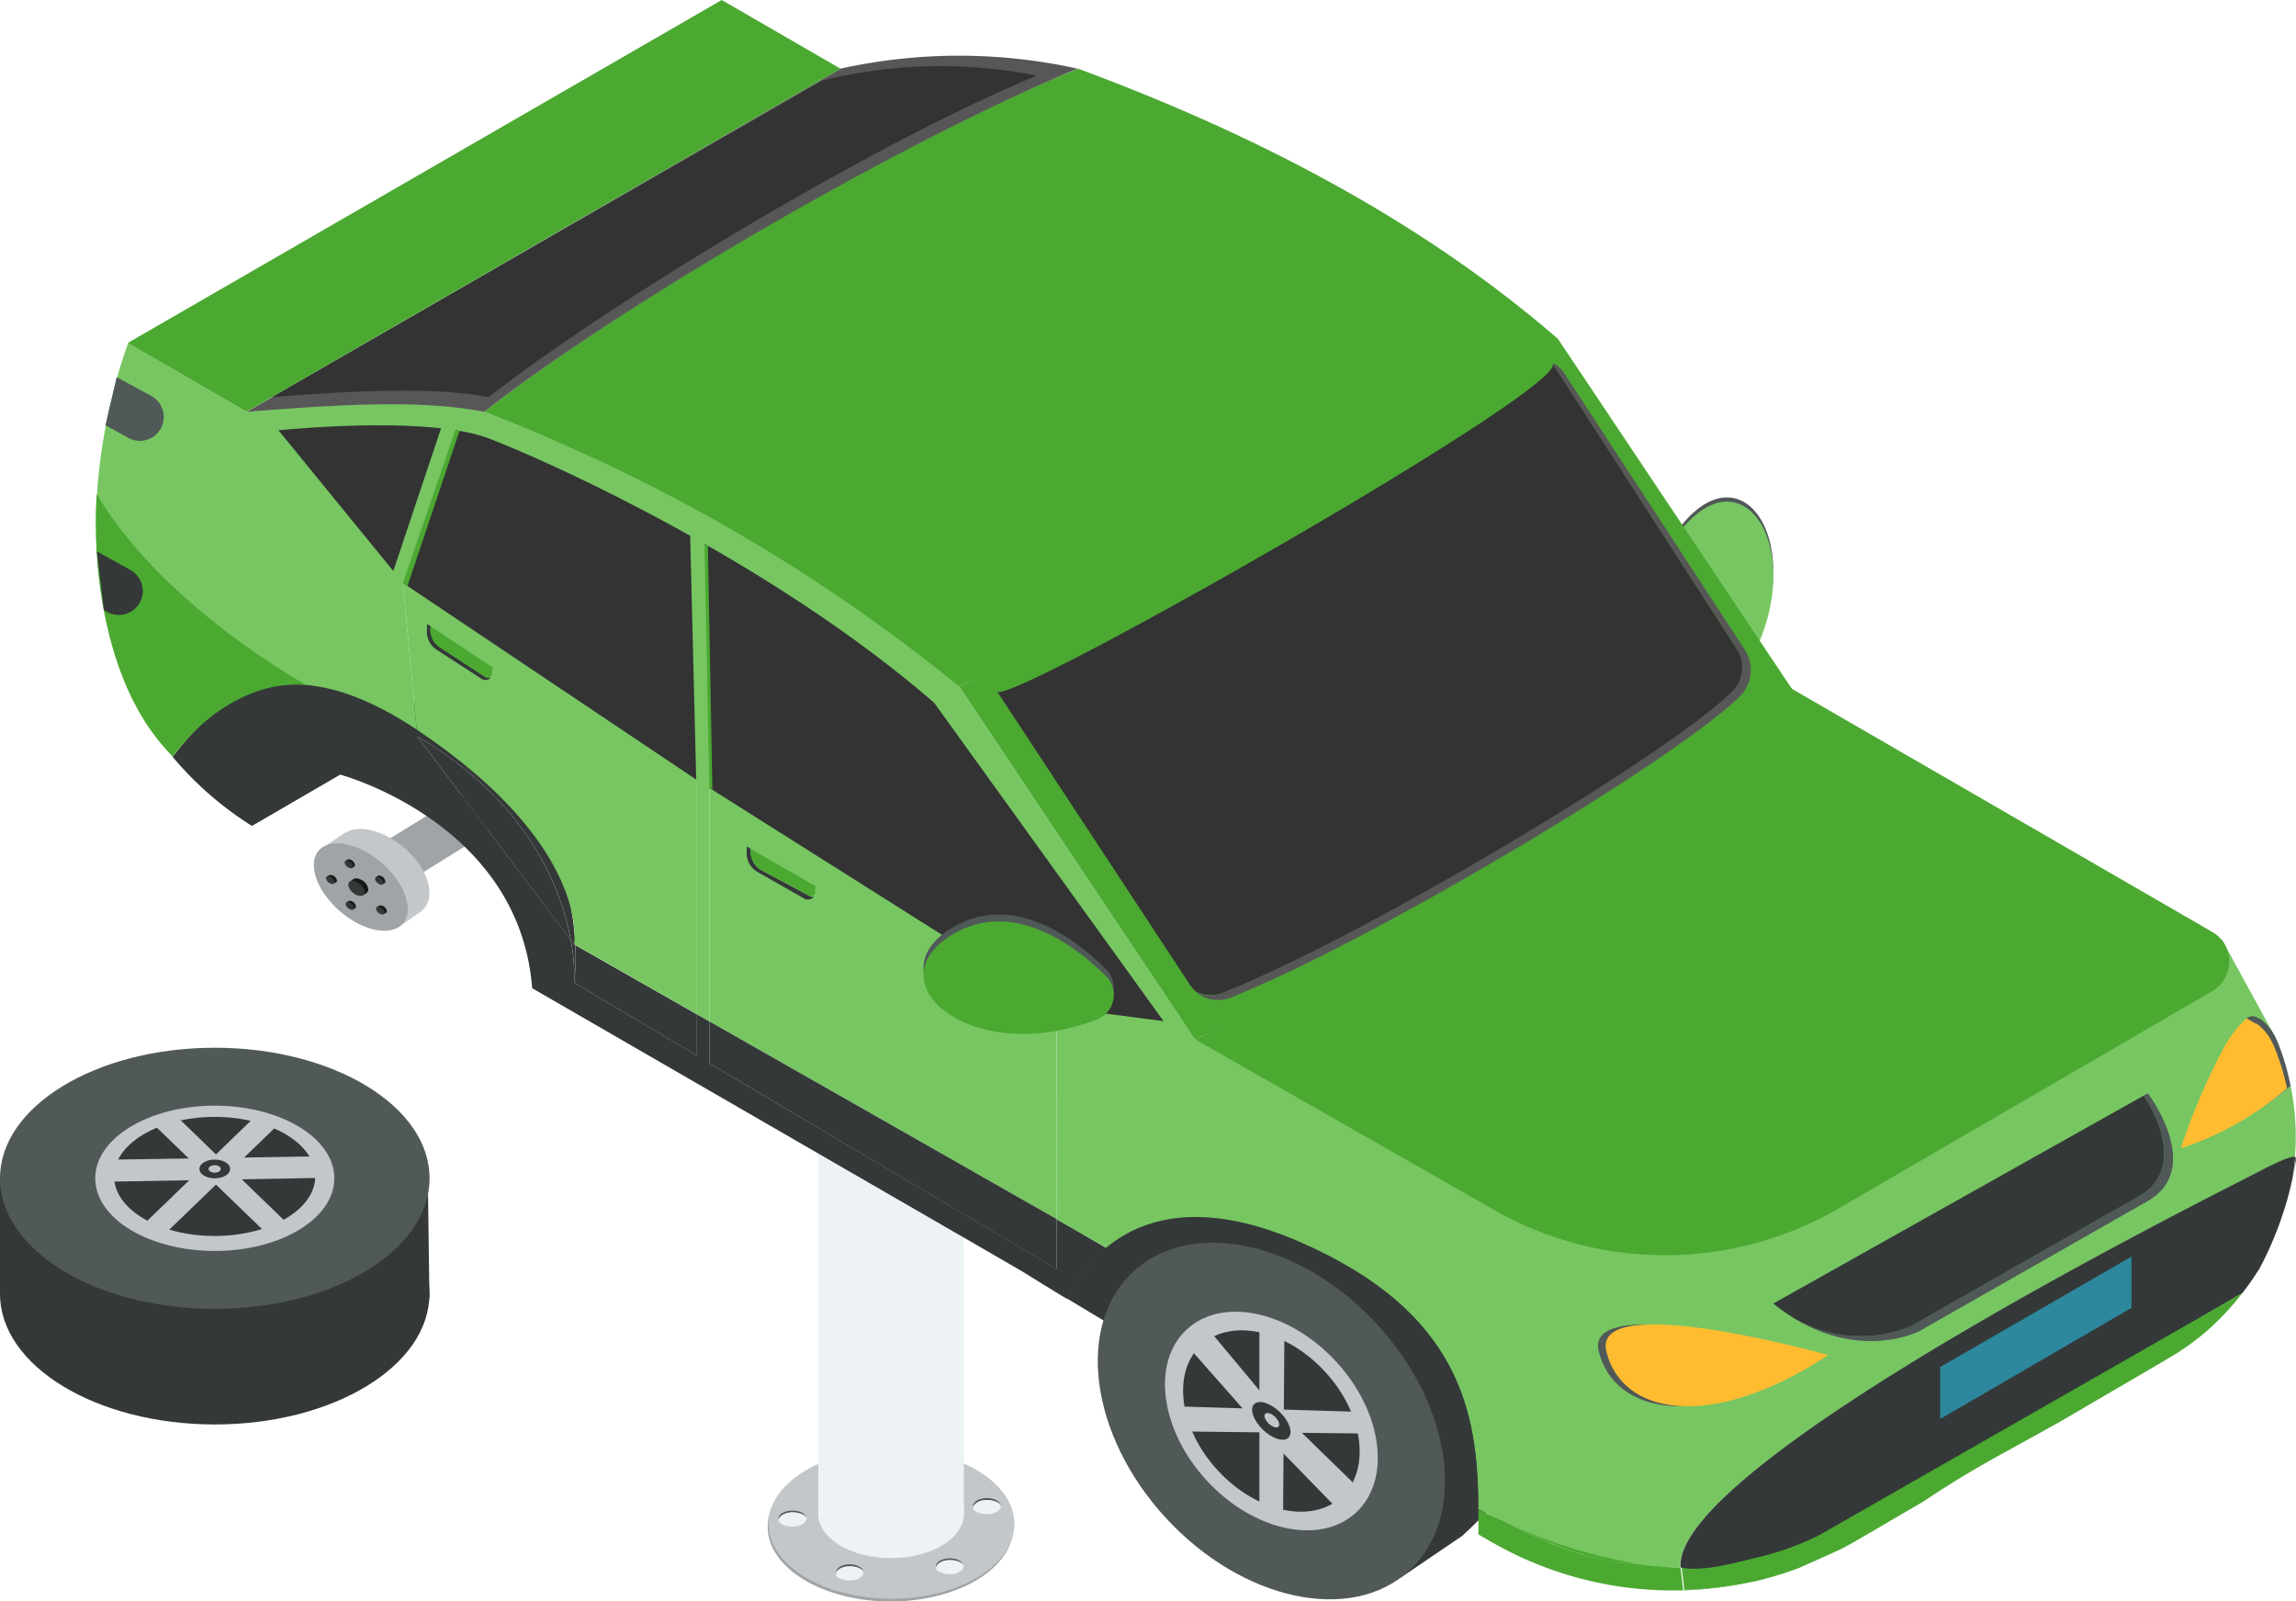 <svg xmlns="http://www.w3.org/2000/svg" viewBox="0 0 183.97 128.3"><defs><style>.cls-1{fill:#a1a4a6;}.cls-2{fill:#c3c7c9;}.cls-3{fill:#171918;}.cls-4{fill:#343838;}.cls-5{fill:#505858;}.cls-6{fill:#edf2f5;}.cls-7{fill:#77c662;}.cls-8{fill:none;}.cls-9{fill:#4ba931;}.cls-10{fill:#585758;}.cls-11{fill:#333;}.cls-12{fill:#ffbc31;}.cls-13{fill:#2d889e;}</style></defs><g id="Layer_2" data-name="Layer 2"><g id="Layer_1-2" data-name="Layer 1"><ellipse class="cls-1" cx="37.71" cy="65.35" rx="1.1" ry="1.91" transform="translate(-36.37 51.04) rotate(-49.08)"/><polygon class="cls-1" points="33.69 70.02 38.94 66.76 36.42 63.97 31.23 67.19 33.69 70.02"/><ellipse class="cls-1" cx="32.43" cy="68.62" rx="1.1" ry="1.91" transform="translate(-40.66 48.18) rotate(-49.08)"/><path class="cls-2" d="M34.41,71.53c0,1.68-1.62,2.38-3.7,1.41S27,69.83,27,68.16s1.68-2.25,3.76-1.29S34.41,69.86,34.41,71.53Z"/><polygon class="cls-2" points="31.83 74.35 33.75 73 27.71 66.68 26.09 67.75 31.83 74.35"/><ellipse class="cls-1" cx="28.91" cy="71.07" rx="2.56" ry="4.46" transform="translate(-43.73 46.36) rotate(-49.08)"/><path class="cls-3" d="M29.51,71.25c0,.3-.27.42-.64.25a1.1,1.1,0,0,1-.65-.83c0-.29.29-.39.65-.22A1,1,0,0,1,29.51,71.25Z"/><polygon class="cls-3" points="29.07 71.74 29.4 71.51 28.35 70.41 28.07 70.6 29.07 71.74"/><ellipse class="cls-4" cx="28.56" cy="71.17" rx="0.44" ry="0.77" transform="translate(-43.93 46.14) rotate(-49.08)"/><path class="cls-3" d="M28.44,69.3c0,.15-.15.21-.33.13a.57.57,0,0,1-.34-.43c0-.15.15-.2.34-.12A.56.56,0,0,1,28.44,69.3Z"/><polygon class="cls-3" points="28.21 69.55 28.38 69.43 27.84 68.87 27.7 68.96 28.21 69.55"/><ellipse class="cls-4" cx="27.95" cy="69.26" rx="0.23" ry="0.4" transform="translate(-42.69 45.01) rotate(-49.08)"/><path class="cls-3" d="M30.88,70.61c0,.15-.15.21-.33.12a.55.55,0,0,1-.34-.43c0-.15.15-.2.34-.11A.56.56,0,0,1,30.88,70.61Z"/><polygon class="cls-3" points="30.65 70.86 30.82 70.74 30.28 70.17 30.14 70.27 30.65 70.86"/><ellipse class="cls-4" cx="30.39" cy="70.57" rx="0.23" ry="0.4" transform="translate(-42.84 47.31) rotate(-49.08)"/><path class="cls-3" d="M31,73c0,.15-.14.21-.33.12a.54.54,0,0,1-.34-.42c0-.15.15-.21.34-.12A.54.54,0,0,1,31,73Z"/><polygon class="cls-3" points="30.73 73.24 30.9 73.12 30.36 72.55 30.22 72.65 30.73 73.24"/><ellipse class="cls-4" cx="30.47" cy="72.95" rx="0.23" ry="0.4" transform="translate(-44.61 48.19) rotate(-49.08)"/><path class="cls-3" d="M28.52,72.62c0,.15-.14.21-.33.13a.57.57,0,0,1-.34-.43c0-.15.15-.2.34-.12A.54.54,0,0,1,28.52,72.62Z"/><polygon class="cls-3" points="28.29 72.87 28.46 72.75 27.92 72.19 27.78 72.28 28.29 72.87"/><ellipse class="cls-4" cx="28.03" cy="72.58" rx="0.23" ry="0.4" transform="translate(-45.17 46.22) rotate(-49.08)"/><path class="cls-3" d="M27,70.55c0,.15-.15.22-.33.13a.57.57,0,0,1-.34-.43c0-.15.15-.2.34-.11A.53.53,0,0,1,27,70.55Z"/><polygon class="cls-3" points="26.72 70.81 26.89 70.68 26.35 70.12 26.2 70.21 26.72 70.81"/><ellipse class="cls-4" cx="26.46" cy="70.51" rx="0.23" ry="0.4" transform="translate(-44.15 44.32) rotate(-49.08)"/><ellipse class="cls-1" cx="71.36" cy="122.31" rx="9.85" ry="5.99"/><ellipse class="cls-2" cx="71.43" cy="122.09" rx="9.85" ry="5.99"/><path class="cls-5" d="M68.09,125.48c.57,0,1,.25,1.1.57a.19.19,0,0,0,0-.07c0-.36-.5-.65-1.12-.65S67,125.62,67,126c0,0,0,0,0,.07C67.05,125.73,67.52,125.48,68.09,125.48Z"/><path class="cls-6" d="M68.09,126.62c.57,0,1-.25,1.1-.57s-.53-.57-1.1-.57-1,.25-1.11.57S67.52,126.62,68.09,126.62Z"/><path class="cls-5" d="M63.51,121.16c.57,0,1,.25,1.1.57a.15.15,0,0,0,0-.07c0-.36-.5-.64-1.11-.64s-1.12.28-1.12.64c0,0,0,0,0,.07C62.46,121.41,62.93,121.16,63.51,121.16Z"/><path class="cls-6" d="M63.51,122.31c.57,0,1-.25,1.1-.58s-.53-.57-1.1-.57-1,.25-1.11.57S62.93,122.31,63.51,122.31Z"/><path class="cls-5" d="M76.11,125c.58,0,1,.25,1.11.57,0,0,0,0,0-.07,0-.36-.5-.65-1.12-.65s-1.11.29-1.11.65a.17.17,0,0,0,0,.07C75.07,125.23,75.54,125,76.11,125Z"/><path class="cls-6" d="M76.11,126.12c.58,0,1-.25,1.11-.57s-.53-.57-1.11-.57-1,.25-1.1.57S75.54,126.12,76.11,126.12Z"/><path class="cls-5" d="M79.09,120.17c.57,0,1,.25,1.1.57a.17.17,0,0,0,0-.07c0-.36-.5-.65-1.11-.65s-1.12.29-1.12.65c0,0,0,0,0,.07C78.05,120.42,78.51,120.17,79.09,120.17Z"/><path class="cls-6" d="M79.09,121.31c.57,0,1-.25,1.1-.57s-.53-.57-1.1-.57-1,.25-1.11.57S78.51,121.31,79.09,121.31Z"/><path class="cls-6" d="M77.23,121.29c0,1.95-2.61,3.54-5.83,3.54s-5.84-1.59-5.84-3.54,2.61-78.2,5.84-78.2S77.23,119.33,77.23,121.29Z"/><polygon class="cls-6" points="77.18 42.11 77.23 121.4 65.56 121.2 65.56 42.11 77.18 42.11"/><ellipse class="cls-6" cx="71.4" cy="42.11" rx="5.83" ry="3.55"/><path class="cls-4" d="M84.66,97.66v4L56.84,85.19V81.83l-1.05-.6v3.3L46,78.72a15.07,15.07,0,0,0-.27-3.41L33.44,59C42.38,64.29,45,71.23,45.74,75.31l.25.34.11.07C45.88,71.11,44,62.25,33.44,56.46c-11.58-6.36-16.13-.31-19.61,4.17a27,27,0,0,0,6.36,5.54l7.07-4.11S41.62,65.9,42.64,79.17L80.43,101l1.58.92s1.37.86,3.51,2.16A12.1,12.1,0,0,1,88.68,100Z"/><path class="cls-4" d="M46,78.72l9.78,5.81v-3.3L46.1,75.72A16.37,16.37,0,0,1,46,78.72Z"/><path class="cls-4" d="M45.74,75.31A15.07,15.07,0,0,1,46,78.72a16.37,16.37,0,0,0,.09-3L46,75.65Z"/><path class="cls-4" d="M33.44,59l12.3,16.34C45,71.23,42.38,64.29,33.44,59Z"/><path class="cls-5" d="M139.2,54.27a2.11,2.11,0,0,1-3.55-.11c-1.88-3.17-4.23-8.79-.31-12.76C140.61,36.07,145.32,45.51,139.2,54.27Z"/><path class="cls-7" d="M139.2,54.61a2.11,2.11,0,0,1-3.55-.11c-1.88-3.17-4.23-8.79-.31-12.76C140.61,36.41,145.32,45.85,139.2,54.61Z"/><path class="cls-4" d="M122,109.4c-2.58-7.89-10.54-14.29-17.78-14.29s-11,6.4-8.43,14.29c2.27,6.95,8.71,12.73,15.16,14l1.27,3,4.94-3.35h0C120.92,119.59,124.07,115.85,122,109.4Z"/><path class="cls-7" d="M183.54,87A25,25,0,0,1,175,91.6s5.39-4.61,7.39-8.36l-4.34-7.94L134,98.93,95.72,83.24,76.86,55C66.59,45.19,53.2,38.56,38.79,33c-5.77-1.39-12.06-.7-19,0l-9.52-5.5S2.54,47.1,13.83,60.63c3.48-4.48,8.89-9.28,19.56-2.18L32.28,46.72,55.79,62V81.23l1.05.6V62.62L84.66,80.69v17l4,2.29c2.83-2.32,7.63-3.84,15.49-.42,12.8,5.58,14.28,13.62,14.29,21.32l1.92,1c3.77,1.71,7.51,3.28,10.8,3.72,1.26,0,2.41,0,3.47,0-.5-8.43,43.55-30.23,46.56-31.81,2-1,2.53-1.12,2.69-1.07A20.14,20.14,0,0,0,183.54,87Z"/><path class="cls-7" d="M46,75.65l9.8,5.58V62L32.28,46.72l1.11,11.73C47.44,67.84,46,75.65,46,75.65Z"/><polygon class="cls-7" points="84.65 80.88 56.84 62.62 56.84 81.83 84.66 97.66 84.65 80.88"/><polygon class="cls-4" points="84.66 101.68 84.66 97.66 56.84 81.83 56.84 85.19 84.66 101.68"/><path class="cls-8" d="M118.46,120.93v-.08c-1.81-1-3.62-1.94-5.45-2.82C114.78,119,116.61,120,118.46,120.93Z"/><path class="cls-8" d="M120.38,121.84l-1.92-1v.08C119.1,121.25,119.74,121.55,120.38,121.84Z"/><path class="cls-8" d="M134.65,125.56c-1.06,0-2.21-.24-3.47-.28A32.47,32.47,0,0,0,134.65,125.56Z"/><path class="cls-9" d="M120.38,121.84c-.64-.29-1.28-.59-1.92-.91,0,.67,0,1.34,0,2l1,.58a29.15,29.15,0,0,0,21.41,3.1,34.56,34.56,0,0,1-6,.77l-.21-1.78v0a32.47,32.47,0,0,1-3.47-.28C127.58,125.17,124,123.67,120.38,121.84Z"/><path class="cls-4" d="M113,118c1.83.88,3.64,1.86,5.45,2.82,0-7.7-1.49-15.74-14.29-21.32-12.52-5.45-17.29,1.65-18.65,4.54,3.69,2.24,9.68,5.78,15,8.52"/><path class="cls-9" d="M120.38,121.84c3.61,1.83,7.2,3.33,10.8,3.44A40.31,40.31,0,0,1,120.38,121.84Z"/><path class="cls-2" d="M112.63,118c-1.59-1-3.12-2-4.55-3-6.36-4.52-18.36-11.84-18.36-11.84L89,105l12.16,7.65a51.41,51.41,0,0,0,7,3.4A34.53,34.53,0,0,1,112.63,118Z"/><path class="cls-2" d="M183.64,94.5a28.76,28.76,0,0,1-2.59,7.12C182.09,99.15,183.21,97,183.64,94.5Z"/><polygon class="cls-2" points="172.59 109.5 172.59 109.5 172.59 109.5 172.59 109.5"/><path class="cls-4" d="M184,92.75s0,0-.07-.07c-.05.61-.12,1.22-.23,1.82C183.79,93.93,183.89,93.35,184,92.75Z"/><path class="cls-4" d="M181,101.68l0-.06c0,.06-.07.11-.1.16Z"/><path class="cls-4" d="M181.21,93.75c-3,1.58-47.06,23.38-46.56,31.81,1.75,1,9.71-1.42,9.71-1.42l35.3-20.53q.66-.84,1.29-1.83s.07-.1.1-.16a27.88,27.88,0,0,0,2.62-7.12c.11-.6.18-1.21.23-1.82C183.74,92.63,183.17,92.73,181.21,93.75Z"/><path class="cls-9" d="M38.79,33A138.37,138.37,0,0,1,76.86,55c14.83-6.16,37.82-19.12,48-27.83C114.07,17.83,101,10.91,86.38,5.5,72.45,11.09,50.23,24.05,38.79,33Z"/><path class="cls-9" d="M147.44,124.14c.39-.2.79-.42,1.18-.64l5.5-3.21h0c4.16-2.78,6.18-3.71,11.08-6.47l7.39-4.32h0l1.14-.67a20.13,20.13,0,0,0,3.2-2.29,21.89,21.89,0,0,0,2.73-2.93L145.75,123a22.82,22.82,0,0,1-5,1.79c-1.69.4-4.23,1.14-6,.81l0,0,.21,1.78a34.56,34.56,0,0,0,6-.77,31.15,31.15,0,0,0,3.21-1"/><path class="cls-9" d="M76.86,55,95.72,83.24c16.93-6.5,40.65-19.46,48-27.84L124.82,27.13C115.07,35.25,92.49,48.18,76.86,55Z"/><path class="cls-10" d="M139.9,52.2,125.33,29.89s-.62-.88-.92-.73a1.6,1.6,0,0,1,.26.44L139.19,52c.68,1.17-1,2.82-1.95,3.76C131.7,61.1,108.9,75.21,98,79.53a2.78,2.78,0,0,1-2.12,0,2.77,2.77,0,0,0,2.74.39c10.87-4.31,35.2-18.72,40.74-24.08A3,3,0,0,0,139.9,52.2Z"/><path class="cls-11" d="M98,79.53c10.87-4.32,35.19-18.73,40.74-24.08a2.75,2.75,0,0,0,.42-3.47L124.41,29.16c1,2.08-43.95,27.61-44.52,26.23l15.32,23.3a2.89,2.89,0,0,0,.7.81A2.78,2.78,0,0,0,98,79.53Z"/><path class="cls-10" d="M38.79,33C33.9,32,27,32.4,19.75,33L67.34,5.5a44,44,0,0,1,19,0C71.93,11.48,49.81,24.38,38.79,33Z"/><path class="cls-11" d="M39.15,31.82c-4.4-.85-10.88-.52-17.39,0L65.92,6.44a39.56,39.56,0,0,1,17.15-.38C70.06,11.45,49.08,24.07,39.15,31.82Z"/><polygon class="cls-9" points="19.75 32.98 10.23 27.48 57.83 0 67.34 5.5 19.75 32.98"/><path class="cls-9" d="M178.29,78.31l0,0a2.7,2.7,0,0,0-1-3.63L143.26,55c-8.52,9-32.16,22.1-47.54,28.24l23.81,13.59a27.7,27.7,0,0,0,27.77,0l30-17.45A2.58,2.58,0,0,0,178.29,78.31Z"/><path class="cls-5" d="M172.1,87.59l-.32.18c1,1.58,3.31,5.94-.4,8.08l-18.26,10.4a10.55,10.55,0,0,1-9.32-.61c5.5,3.35,10,1,10,1l18.26-10.4C176.67,93.62,172.1,87.59,172.1,87.59Z"/><path class="cls-4" d="M153.12,106.25l18.26-10.4c3.71-2.14,1.4-6.5.4-8.08l-29.69,16.66a15.47,15.47,0,0,0,1.71,1.21A10.55,10.55,0,0,0,153.12,106.25Z"/><path class="cls-5" d="M145.9,108.56s-19.06-5.33-17.8-.29S136.37,114.79,145.9,108.56Z"/><path class="cls-12" d="M146.5,108.56s-19-5.33-17.79-.29S137,114.79,146.5,108.56Z"/><path class="cls-5" d="M182.46,83.38h0s-.05-.08-.07-.13h0a4,4,0,0,0-1.33-1.65l0,0-.07,0h0l-.15-.09a.71.71,0,0,0-.95.23c-.45.76-.89,1.58-1.32,2.39-2,3.74-3.55,7.54-3.55,7.54A25,25,0,0,0,183.54,87,19.49,19.49,0,0,0,182.46,83.38Z"/><path class="cls-12" d="M182.2,83.8h0s0-.08-.07-.13h0A4,4,0,0,0,180.81,82l0,0-.07,0h0l-.73-.42a9.05,9.05,0,0,0-2,2.71A50.32,50.32,0,0,0,174.74,92a25.08,25.08,0,0,0,8.51-4.81A18.37,18.37,0,0,0,182.2,83.8Z"/><polygon class="cls-13" points="155.46 109.52 155.46 113.68 170.79 104.78 170.79 100.67 155.46 109.52"/><ellipse class="cls-5" cx="101.87" cy="113.83" rx="11.48" ry="16.3" transform="translate(-50.2 99.38) rotate(-42.74)"/><ellipse class="cls-2" cx="101.87" cy="113.83" rx="7.04" ry="9.99" transform="translate(-50.2 99.38) rotate(-42.74)"/><ellipse class="cls-4" cx="101.87" cy="113.83" rx="5.84" ry="8.29" transform="translate(-50.2 99.38) rotate(-42.74)"/><path class="cls-2" d="M100.91,106.72v13.71l1.9.58.1-13.67A3.44,3.44,0,0,0,100.91,106.72Z"/><path class="cls-2" d="M95.67,108.42l4.35,4.93,1.62,1.86,5.14,5.28a2.53,2.53,0,0,0,1.6-1.74l-5.47-5.33L101.42,112l-4.17-5A1.82,1.82,0,0,0,95.67,108.42Z"/><path class="cls-2" d="M94.92,112.69l13.34.4a4.48,4.48,0,0,1,.59,1.75l-13.31-.15A2.12,2.12,0,0,1,94.92,112.69Z"/><ellipse class="cls-4" cx="101.87" cy="113.83" rx="0.98" ry="1.92" transform="translate(-50.77 107.8) rotate(-45.91)"/><ellipse class="cls-2" cx="101.91" cy="113.78" rx="0.37" ry="0.74" transform="translate(-50.72 107.81) rotate(-45.91)"/><path class="cls-7" d="M84.66,80.14,55.79,61.91,32.28,46.17l-10-11.7-.43,0,10.4,12.21L55.79,62.46,84.66,80.69l9,1.75-.45-.63Z"/><path class="cls-11" d="M55.79,62.46,84.66,80.69l8.57,1.12L74.85,56.3c-13-11.25-30.55-19.2-35.64-21.16-4.52-1.74-14.71-.88-16.9-.67l10,12.25Z"/><polygon class="cls-9" points="56.02 62.41 55.57 43.09 56.72 43.74 57.08 63.27 56.02 62.41"/><polygon class="cls-7" points="55.79 62.71 55.3 42.81 56.45 43.46 56.84 63.35 55.79 62.71"/><polygon class="cls-9" points="32.11 46.54 35.72 34.26 36.82 34.52 32.64 46.98 32.38 46.8 32.11 46.54"/><polygon class="cls-7" points="31.47 45.88 35.84 32.82 36.71 33.81 32.28 46.72 32.02 46.54 31.47 45.88"/><path class="cls-9" d="M7.75,39.59s-1.15,13.8,6.08,21c0,0,4.18-6.15,10.68-5.75C24.51,54.88,13.09,48.6,7.75,39.59Z"/><path class="cls-5" d="M8.45,34.07l1.82,1a1.91,1.91,0,0,0,2.85-1.67h0a1.92,1.92,0,0,0-1-1.68l-2.77-1.5Z"/><path class="cls-4" d="M8.32,48.87l.26.15a1.92,1.92,0,0,0,2.86-1.67h0a1.94,1.94,0,0,0-1-1.69L7.76,44.17Z"/><path class="cls-4" d="M64.78,71.74l-3.74-2a1.72,1.72,0,0,1-.89-1.51V68l-.32-.18v.54a1.72,1.72,0,0,0,.89,1.51L64.46,72a.61.61,0,0,0,.75-.15A.6.6,0,0,1,64.78,71.74Z"/><path class="cls-9" d="M65.34,71l-5.19-3v.16A1.72,1.72,0,0,0,61,69.69l3.74,2a.33.33,0,0,0,.56-.32Z"/><path class="cls-4" d="M38.86,54.21l-3.57-2.33a1.7,1.7,0,0,1-.78-1.57v-.15L34.21,50l0,.54A1.7,1.7,0,0,0,35,52.06l3.58,2.32a.58.58,0,0,0,.75-.09A.59.59,0,0,1,38.86,54.21Z"/><path class="cls-9" d="M39.48,53.48l-5-3.32v.15a1.7,1.7,0,0,0,.78,1.57l3.57,2.33a.59.59,0,0,0,.42.08.58.58,0,0,0,.17-.36Z"/><path class="cls-5" d="M87.89,81.11a2.11,2.11,0,0,0,.73-3.47C86,75.06,81.08,71.45,76.3,74.32,69.87,78.18,77.93,85,87.89,81.11Z"/><path class="cls-9" d="M87.89,81.67a2.11,2.11,0,0,0,.73-3.47C86,75.62,81.08,72,76.3,74.88,69.87,78.74,77.93,85.56,87.89,81.67Z"/><path class="cls-4" d="M34.41,103.66c0,5.77-7.7,10.46-17.2,10.46S0,109.43,0,103.66s7.7-6.38,17.21-6.38S34.41,97.88,34.41,103.66Z"/><polygon class="cls-4" points="34.28 94.39 34.41 103.99 0 103.41 0 94.39 34.28 94.39"/><ellipse class="cls-5" cx="17.21" cy="94.4" rx="17.21" ry="10.46"/><ellipse class="cls-2" cx="17.21" cy="94.4" rx="9.58" ry="5.82"/><ellipse class="cls-4" cx="17.2" cy="94.25" rx="8.06" ry="4.77"/><polygon class="cls-2" points="12.38 90.16 21.23 98.69 22.98 97.97 14.04 89.33 12.38 90.16"/><polygon class="cls-2" points="8.15 94.68 26.07 94.36 25.92 92.63 8.72 92.91 8.15 94.68"/><polygon class="cls-2" points="21.98 90.4 13.13 98.93 11.38 98.21 20.32 89.57 21.98 90.4"/><ellipse class="cls-4" cx="17.21" cy="93.65" rx="1.23" ry="0.75"/><ellipse class="cls-2" cx="17.2" cy="93.65" rx="0.49" ry="0.3"/></g></g></svg>